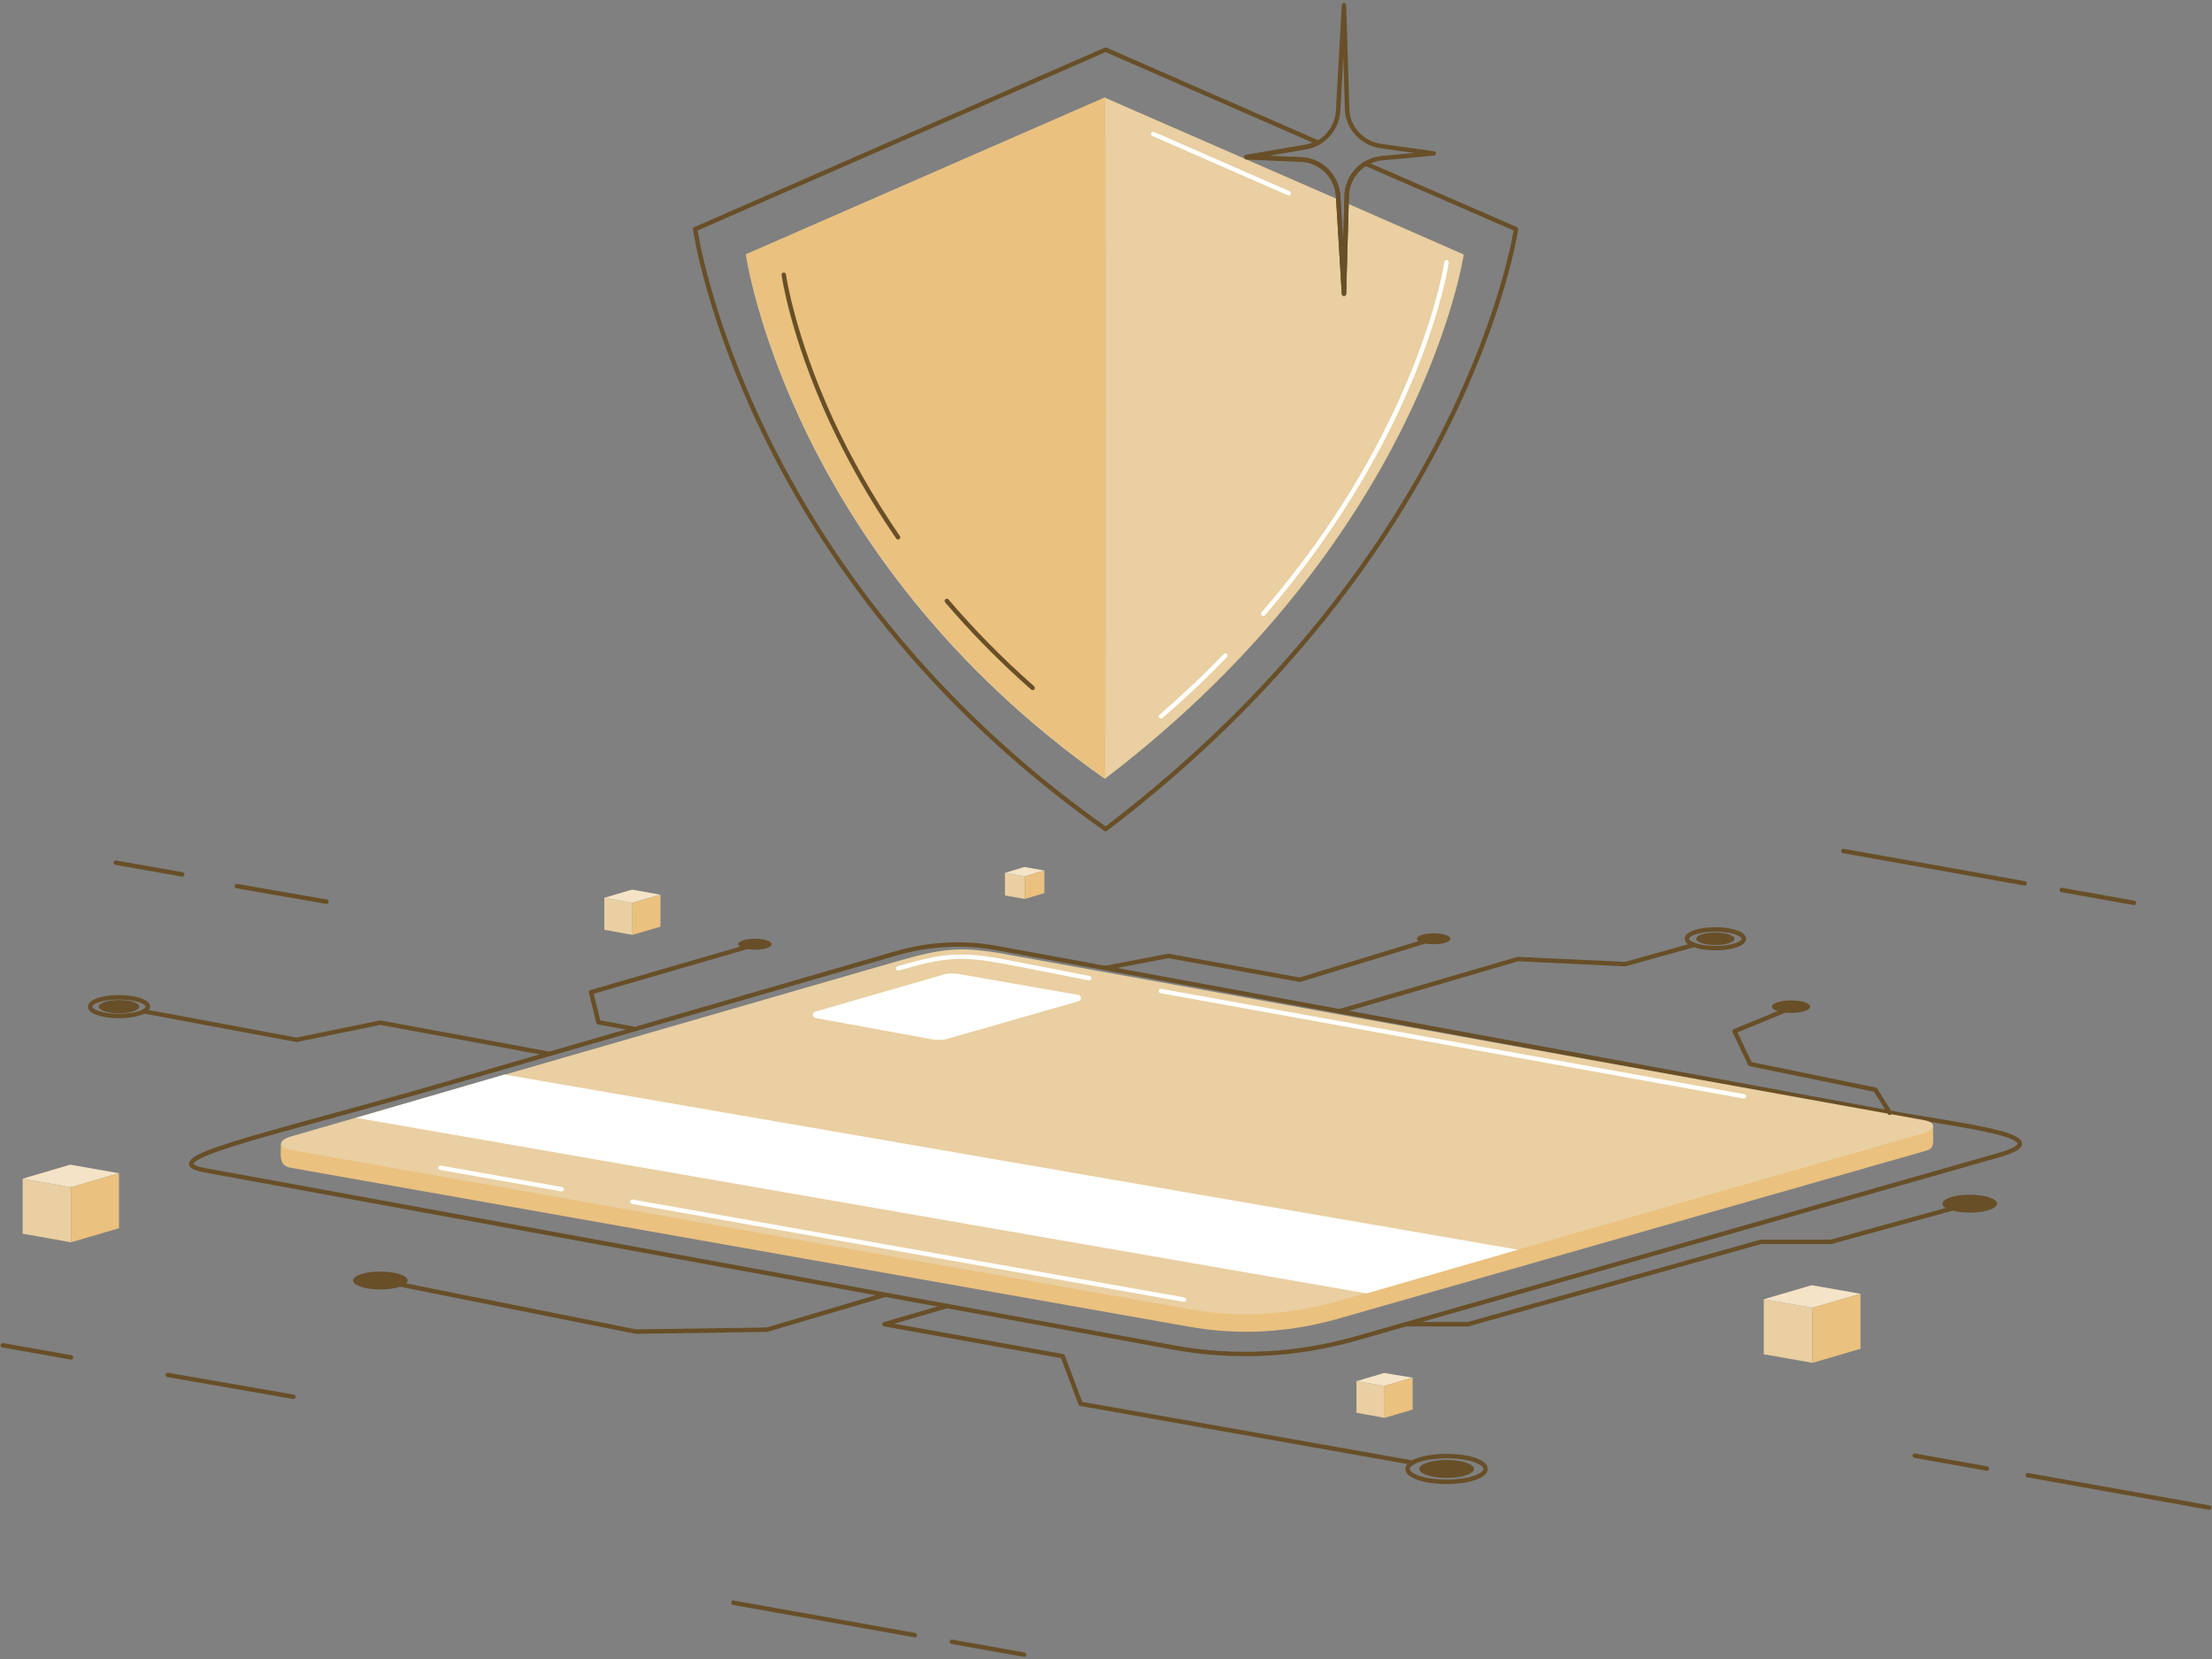 <svg xmlns="http://www.w3.org/2000/svg" width="500" height="375" viewBox="0 0 500 375">
    <rect x="0" y="0" width="500" height="375" fill="#808080" stroke="none"/>
    <g fill="none" fill-rule="evenodd" transform="translate(0 1)">
        <path stroke="#684F28" stroke-linecap="round" stroke-linejoin="round" d="M26.19 194.004L41.182 196.649M53.527 199.295L73.81 202.822M416.667 191.358L457.672 198.677M466.049 200.176L482.363 203.086M165.785 361.287L206.79 368.607M215.168 370.106L231.481 373.016M.617 303.086L16.049 305.82M37.919 309.788L66.314 314.727M458.377 332.451L499.383 339.771M432.804 328.042L449.118 330.952"/>
        <path stroke="#684F28" d="M93.21 246.208l109.436-31.746c7.407-2.116 15.167-2.557 22.75-1.146l201.853 37.213c16.225 2.998 39.506 5.38 24.426 9.612L306.35 301.587c-13.315 3.792-27.337 4.498-40.917 2.029L46.12 263.492c-11.464-2.205 12.434-7.496 47.09-17.284z"/>
        <path fill="#EAC17F" fill-rule="nonzero" d="M63.492 257.584l373.457-3.968c0 4.585.44 4.938-2.117 5.643l-132.716 37.92c-10.934 3.086-22.398 3.703-33.51 1.675l-202.91-35.891c-2.733-.53-2.204-2.557-2.204-5.38z"/>
        <path fill="#E9CFA1" fill-rule="nonzero" d="M65.697 255.908l136.684-39.506c11.111-3.174 14.815-3.615 26.102-1.499l206.438 37.302c2.91.529 2.645 2.204-.265 2.998l-132.54 38.007c-10.934 3.086-22.398 3.704-33.51 1.675l-202.91-35.978c-2.91-.53-2.91-2.117 0-2.999z"/>
        <path stroke="#FFF" stroke-linecap="round" stroke-linejoin="round" d="M202.998 217.901c10.494-2.998 14.021-3.439 24.692-1.41l18.518 3.615M126.984 267.813L99.559 262.963M267.637 292.769L142.945 270.635M262.434 223.016L394.18 246.825"/>
        <path fill="#E9CFA1" fill-rule="nonzero" d="M304.321 44.885l-.617 20.547-1.235-21.34-52.734-23.016-81.128 35.45s9.524 68.077 81.128 118.518c71.782-54.674 81.13-118.518 81.13-118.518l-26.544-11.64z"/>
        <path fill="#EAC17F" fill-rule="nonzero" d="M249.824 174.956c-71.605-50.441-81.13-118.519-81.13-118.519l81.13-35.45s.44 72.752 0 153.969z"/>
        <path stroke="#684F28" stroke-linecap="round" stroke-linejoin="round" d="M303.792.176l-1.323 23.898c-.264 4.057-3.263 7.496-7.32 8.201l-13.403 2.293 12.346.529c4.497.176 8.113 3.792 8.377 8.29l1.323 22.045.617-22.134c.088-4.497 3.528-8.113 8.025-8.554l11.64-1.058-11.993-1.675c-4.233-.618-7.495-4.145-7.584-8.466L303.792.176z"/>
        <path stroke="#FFF" stroke-linecap="round" stroke-linejoin="round" d="M291.27 42.681L260.67 29.277M285.538 137.743c35.979-41.535 41.446-79.454 41.446-79.454M262.434 160.935c5.29-4.586 10.141-9.171 14.55-13.757"/>
        <path stroke="#684F28" stroke-linecap="round" stroke-linejoin="round" d="M308.642 35.979c-2.47 1.499-4.145 4.233-4.233 7.23l-.617 22.135-1.323-22.046c-.264-4.497-3.88-8.113-8.377-8.29l-12.346-.528 13.404-2.293c.97-.176 1.852-.53 2.734-.97l-47.972-20.988-92.77 40.565s10.936 77.866 92.77 135.626c82.187-62.522 92.769-135.626 92.769-135.626l-34.039-14.815zM214.021 134.832c5.644 6.614 12.081 13.228 19.4 19.665"/>
        <path stroke="#684F28" stroke-linecap="round" stroke-linejoin="round" d="M177.16 61.111s1.94 13.845 10.847 33.157c3.704 7.937 8.554 16.843 14.991 26.19"/>
        <path fill="#FFF" fill-rule="nonzero" d="M114.021 241.887L343.122 281.481 308.907 291.358 80.511 251.675zM216.578 219.136l27.161 4.762c.794.088.794 1.146.088 1.41l-29.541 8.466c-1.147.353-2.293.353-3.44.177l-26.543-4.85c-.705-.177-.793-1.147-.088-1.411l29.013-8.378c1.058-.353 2.204-.353 3.35-.176z"/>
        <path stroke="#684F28" stroke-linecap="round" stroke-linejoin="round" d="M199.912 291.711L173.369 299.559 143.739 300 85.979 288.448"/>
        <ellipse cx="85.979" cy="288.448" fill="#684F28" fill-rule="nonzero" rx="6.173" ry="2.028"/>
        <ellipse cx="170.635" cy="212.434" fill="#684F28" fill-rule="nonzero" rx="3.792" ry="1.235"/>
        <ellipse cx="324.074" cy="211.199" fill="#684F28" fill-rule="nonzero" rx="3.792" ry="1.235"/>
        <ellipse cx="26.896" cy="226.543" fill="#684F28" fill-rule="nonzero" rx="4.586" ry="1.499"/>
        <ellipse cx="26.896" cy="226.543" stroke="#684F28" stroke-linecap="round" stroke-linejoin="round" rx="6.526" ry="2.116"/>
        <ellipse cx="326.984" cy="331.041" fill="#684F28" fill-rule="nonzero" rx="6.173" ry="2.028"/>
        <ellipse cx="445.238" cy="271.076" fill="#684F28" fill-rule="nonzero" rx="6.173" ry="2.028"/>
        <ellipse cx="387.743" cy="211.199" fill="#684F28" fill-rule="nonzero" rx="4.321" ry="1.411"/>
        <ellipse cx="387.743" cy="211.199" stroke="#684F28" stroke-linecap="round" stroke-linejoin="round" rx="6.437" ry="2.116"/>
        <ellipse cx="404.85" cy="226.543" fill="#684F28" fill-rule="nonzero" rx="4.321" ry="1.411"/>
        <ellipse cx="326.984" cy="331.041" stroke="#684F28" stroke-linecap="round" stroke-linejoin="round" rx="8.818" ry="2.91"/>
        <path stroke="#684F28" stroke-linecap="round" stroke-linejoin="round" d="M319.312 329.63L244.268 316.314 240.212 305.556 199.912 298.325 214.198 294.18M124.162 237.213L85.979 230.159 67.019 234.039 32.54 227.601M142.945 231.481L135.273 230.071 133.598 223.28 170.635 212.522M317.813 298.325L331.834 298.325 397.972 279.718 413.845 279.718 445.238 271.076M249.824 217.813L264.109 215.079 293.827 220.459 324.074 211.199M302.734 227.601L343.122 215.785 367.372 216.931 382.804 212.61M427.16 250.529L423.898 245.326 395.591 239.506 392.063 232.099 405.556 226.543"/>
        <g fill-rule="nonzero">
            <path fill="#E9CFA1" d="M6.966 10.847L0.617 9.7 0.617 2.557 6.966 3.616z" transform="translate(305.996 308.642)"/>
            <path fill="#F4E3C6" d="M13.316 1.764L6.878 0.705 0.617 2.557 6.966 3.616z" transform="translate(305.996 308.642)"/>
            <path fill="#EAC17F" d="M6.966 10.847L13.316 8.995 13.316 1.764 6.966 3.616z" transform="translate(305.996 308.642)"/>
        </g>
        <g fill-rule="nonzero">
            <path fill="#E9CFA1" d="M7.143 11.023L0.794 9.877 0.794 2.646 7.143 3.792z" transform="translate(135.802 199.295)"/>
            <path fill="#F4E3C6" d="M13.492 1.94L7.055 0.794 0.794 2.646 7.143 3.792z" transform="translate(135.802 199.295)"/>
            <path fill="#EAC17F" d="M7.143 11.023L13.492 9.171 13.492 1.94 7.143 3.792z" transform="translate(135.802 199.295)"/>
        </g>
        <g fill-rule="nonzero">
            <path fill="#E9CFA1" d="M5.026 7.319L0.529 6.526 0.529 1.411 5.026 2.205z" transform="translate(226.631 194.885)"/>
            <path fill="#F4E3C6" d="M9.436 0.882L4.938 0.088 0.529 1.411 5.026 2.205z" transform="translate(226.631 194.885)"/>
            <path fill="#EAC17F" d="M5.026 7.319L9.436 5.996 9.436 0.882 5.026 2.205z" transform="translate(226.631 194.885)"/>
        </g>
        <g fill-rule="nonzero">
            <path fill="#E9CFA1" d="M11.64 17.901L0.705 15.961 0.705 3.527 11.64 5.467z" transform="translate(4.41 261.905)"/>
            <path fill="#F4E3C6" d="M22.487 2.293L11.464 0.353 0.705 3.527 11.64 5.467z" transform="translate(4.41 261.905)"/>
            <path fill="#EAC17F" d="M11.64 17.901L22.487 14.727 22.487 2.293 11.64 5.467z" transform="translate(4.41 261.905)"/>
        </g>
        <g fill-rule="nonzero">
            <path fill="#E9CFA1" d="M11.111 17.813L0.088 15.873 0.088 3.439 11.111 5.379z" transform="translate(398.59 289.242)"/>
            <path fill="#F4E3C6" d="M21.958 2.205L10.935 0.265 0.088 3.439 11.111 5.379z" transform="translate(398.59 289.242)"/>
            <path fill="#EAC17F" d="M11.111 17.813L21.958 14.638 21.958 2.205 11.111 5.379z" transform="translate(398.59 289.242)"/>
        </g>
    </g>
</svg>
